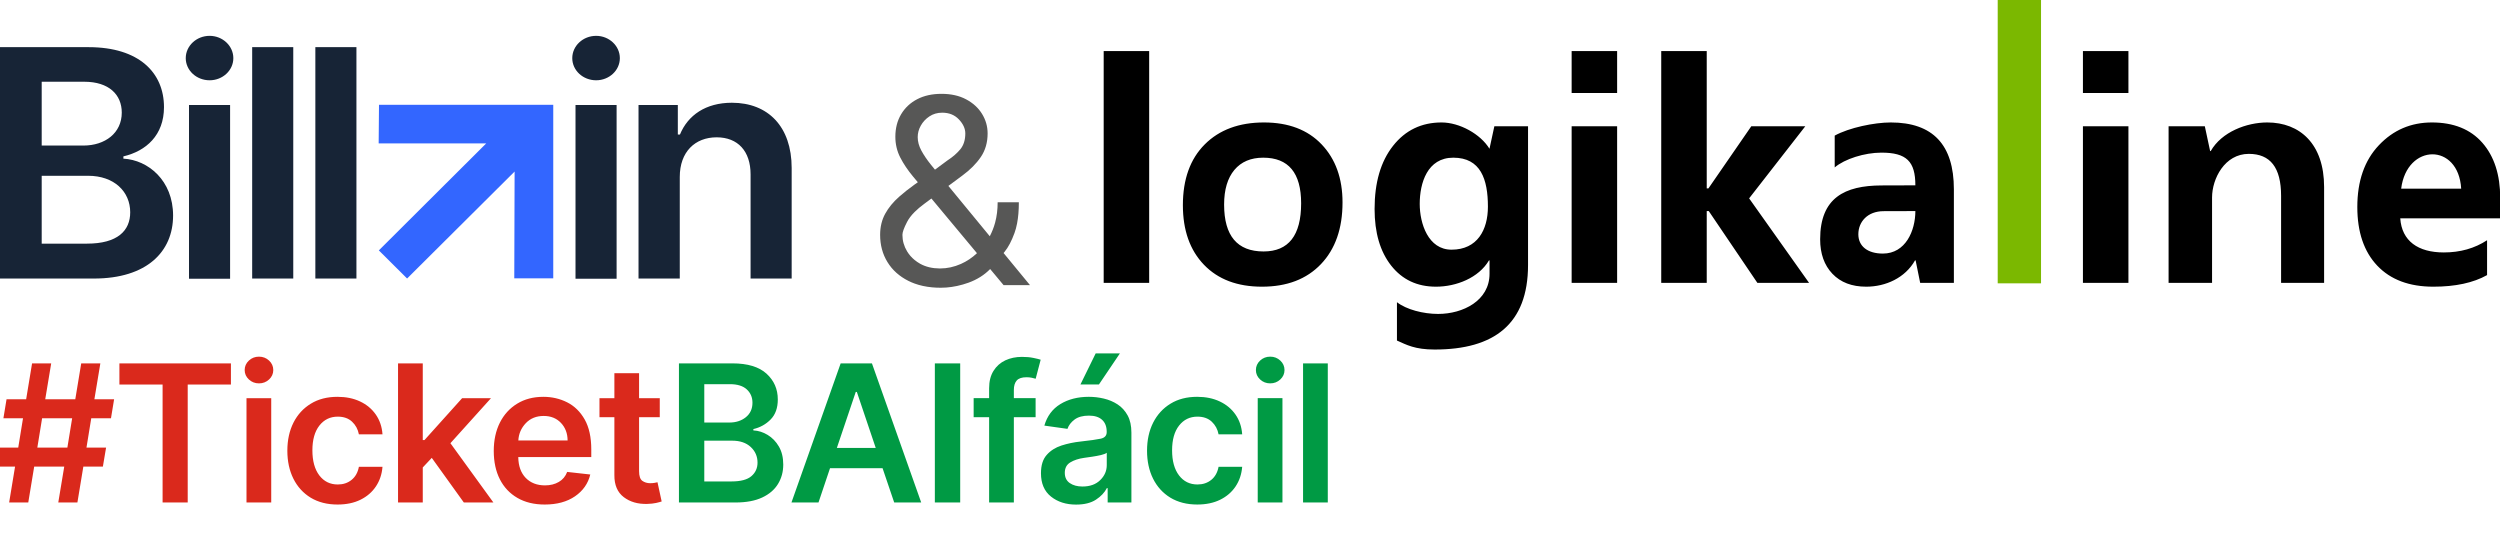 <svg width="1876" height="405" viewBox="0 0 1876 405" fill="none" xmlns="http://www.w3.org/2000/svg">
<g clip-path="url(#clip0_475_486)">
<path d="M1597.17 69.788H1563.03V38.305H1597.17V69.788ZM1597.17 212.273H1563.03V94.754H1597.17V212.273ZM862.339 212.273H828.203V38.305H862.339V212.273ZM947.92 118.324C938.631 118.324 931.423 121.385 926.289 127.493C921.161 133.643 918.573 142.31 918.573 153.51C918.573 176.967 928.454 188.696 948.174 188.696C966.956 188.696 976.372 176.643 976.372 152.572C976.372 129.728 966.871 118.324 947.92 118.324ZM946.975 215.129C928.524 215.129 914.016 209.649 903.458 198.682C892.907 187.708 887.631 172.785 887.631 153.983C887.631 134.552 893.09 119.312 904.051 108.345C915.011 97.378 929.85 91.891 948.484 91.891C966.871 91.891 981.302 97.378 991.747 108.345C1002.19 119.312 1007.43 133.847 1007.43 151.909C1007.43 171.417 1002.04 186.848 991.267 198.168C980.484 209.487 965.722 215.129 946.975 215.129ZM1146.64 198.838C1146.64 243.291 1121.07 262.29 1076.58 262.29C1061.67 262.29 1055.44 258.736 1048.27 255.541V226.773C1055.32 232.281 1068.05 235.575 1079.15 235.575C1097.82 235.575 1117.75 225.631 1117.75 205.425V195.389H1117.34C1109.55 208.549 1092.76 215.129 1077.55 215.129C1063.42 215.129 1052.23 209.84 1043.93 199.303C1035.62 188.731 1031.49 174.583 1031.49 156.839C1031.49 136.943 1036.1 121.152 1045.34 109.438C1054.56 97.731 1066.71 91.891 1081.76 91.891C1095.24 91.891 1111 100.587 1117.71 111.638L1121.36 94.754H1146.64V198.838ZM1090.54 118.324C1071.1 118.324 1065.36 137.282 1065.36 153.016C1065.36 167.679 1071.69 187.356 1089.22 187.356C1108.66 187.356 1116.53 172.425 1116.53 155.083C1116.53 134.538 1111.13 118.324 1090.54 118.324ZM1213.49 69.788H1179.36V38.305H1213.49V69.788ZM1213.49 212.273H1179.36V94.754H1213.49V129.813V212.273ZM1357.53 212.273H1318.74L1282.27 158.405H1280.73V212.273H1246.59V38.305H1280.73V141.372H1282.01L1314.17 94.754H1354.69L1312.54 148.848L1357.53 212.273ZM1437.29 158.39L1413.43 158.461C1401.42 158.489 1394.5 166.416 1394.5 175.796C1394.5 184.683 1401.32 190.283 1412.91 190.283C1429.9 190.283 1437.29 173.243 1437.29 158.39ZM1466.19 212.273H1440.9L1437.48 195.389H1437.04C1429.62 208.549 1414.99 215.129 1400.42 215.129C1389.67 215.129 1381.23 211.92 1375.06 205.453C1368.9 198.993 1365.84 190.332 1365.84 179.563C1365.84 148.347 1384.38 139.257 1411.78 139.151L1437.29 139.073C1437.29 121.188 1430.72 114.495 1411.69 114.544C1399.19 114.572 1384.29 119.22 1376.76 125.638V101.765C1387.58 95.798 1406.47 91.891 1418.83 91.891C1450.39 91.891 1466.19 108.62 1466.19 142.035V212.273ZM1744.01 212.273H1711.73V146.972C1711.73 125.624 1703.57 115.461 1687.5 115.461C1669.44 115.461 1659.93 134.045 1659.93 148.213V212.273H1627.31V94.754H1654.5L1658.48 113.359H1658.93C1667.08 99.021 1685.79 91.891 1701.37 91.891C1725.87 91.891 1744.01 108.034 1744.01 140.315V212.273ZM1876.15 163.856H1801.15C1802.31 180.896 1814.55 189.436 1833.84 189.436C1846.15 189.436 1856.97 186.375 1866.3 180.268V206.433C1855.96 212.231 1842.53 215.129 1825.97 215.129C1807.92 215.129 1793.89 209.882 1783.89 199.345C1773.93 188.844 1768.93 174.153 1768.93 155.351C1768.93 135.843 1774.31 120.37 1785.12 108.972C1795.9 97.568 1809.15 91.891 1824.89 91.891C1841.19 91.891 1853.84 96.983 1862.75 107.132C1871.67 117.316 1876.15 131.146 1876.15 148.573V163.856ZM1846.87 141.563C1844.88 106.977 1806.1 107.449 1801.84 141.563H1846.87Z" fill="black"/>
<path d="M1531.59 212.612H1499.08V-6.867H1531.59V212.612Z" fill="#7BB800"/>
<path fill-rule="evenodd" clip-rule="evenodd" d="M305.48 208.996L284.279 187.894L364.831 107.628H284.152L284.399 78.648H415.161V208.876H385.912L386.159 128.729L305.48 208.996Z" fill="#3366FF"/>
<path fill-rule="evenodd" clip-rule="evenodd" d="M-0.27 35.39H66.515C104.291 35.39 123.058 54.545 123.058 80.372C123.058 101.466 109.651 113.35 92.59 117.349V119.049C111.118 120.022 129.886 135.418 129.886 161.731C129.886 188.771 110.264 209.02 70.415 209.02H-0.27V35.39ZM62.495 109.231C78.942 109.231 91.377 99.774 91.377 84.49C91.377 71.034 81.749 61.337 63.221 61.337H31.292V109.231H62.495ZM65.295 182.826C88.203 182.826 97.71 173.128 97.71 159.305C97.71 143.782 85.65 131.906 66.148 131.906H31.292V182.826H65.295ZM139.386 43.634C139.386 34.417 147.433 26.898 157.301 26.898C167.055 26.898 175.095 34.417 175.095 43.634C175.095 52.845 167.055 60.243 157.301 60.243C147.433 60.243 139.386 52.845 139.386 43.634ZM141.826 78.792H172.662V209.139H141.826V78.792ZM220.065 209.02H189.229V35.39H220.065V209.02ZM267.468 209.02H236.639V35.39H267.468V209.02ZM429.432 43.634C429.432 34.417 437.472 26.898 447.346 26.898C457.093 26.898 465.134 34.417 465.134 43.634C465.134 52.845 457.093 60.243 447.346 60.243C437.472 60.243 429.432 52.845 429.432 43.634ZM431.865 78.792H462.7V209.139H431.865V78.792ZM509.983 209.02H479.148V78.792H508.643V100.98H510.223C516.197 86.43 529.605 77.099 549.219 77.099C576.274 77.099 594.069 94.921 594.069 126.08V209.02H563.233V130.812C563.233 113.47 553.733 103.046 537.765 103.046C521.557 103.046 510.103 113.957 510.103 132.752V209.02H509.983Z" fill="#172436"/>
<path fill-rule="evenodd" clip-rule="evenodd" d="M701.603 127.315C700.531 126.01 699.473 124.713 698.436 123.429C695.587 119.874 693.231 116.39 691.391 112.998C689.557 109.613 688.647 106.22 688.647 102.899C688.647 99.936 689.395 97.066 690.967 94.266C692.54 91.459 694.705 89.146 697.456 87.326C700.235 85.472 703.416 84.562 707.048 84.562C712.225 84.562 716.379 86.247 719.588 89.64C722.769 93.025 724.37 96.516 724.37 100.127C724.37 104.986 723.122 108.929 720.703 111.926C718.248 114.923 715.004 117.759 710.948 120.396L701.603 127.315ZM688.739 136.759C687.928 137.316 687.131 137.88 686.348 138.444C682.088 141.491 678.237 144.538 674.795 147.57C670.309 151.513 666.769 155.808 664.244 160.406C661.726 164.997 660.449 170.28 660.449 176.211C660.449 183.899 662.283 190.704 665.951 196.671C669.618 202.666 674.858 207.356 681.672 210.776C683.167 211.531 684.725 212.201 686.348 212.786C690.34 214.239 694.72 215.184 699.48 215.629C701.561 215.826 703.712 215.918 705.934 215.918C707.309 215.918 708.684 215.868 710.06 215.77C715.554 215.361 721.098 214.147 726.726 212.144C733.158 209.81 738.596 206.404 743.018 201.883L744.499 203.653L753.09 213.964H772.902L753.083 189.879C753.344 189.562 753.605 189.244 753.873 188.913C756.623 185.528 759.078 180.866 761.271 174.871C762.061 172.706 762.703 170.322 763.211 167.699C764.099 163.1 764.544 157.79 764.544 151.767H757.427H748.639C748.639 157.247 748.012 162.339 746.742 167.043C746.248 168.883 745.656 170.668 744.965 172.396C744.288 174.095 743.547 175.724 742.736 177.29L718.368 147.676L711.661 139.523L722.113 131.765C727.967 127.463 732.622 122.808 735.993 117.822C739.4 112.836 741.107 106.912 741.107 100.127C741.107 94.852 739.696 89.964 736.91 85.436C734.131 80.937 730.132 77.29 724.991 74.554C719.821 71.789 713.664 70.414 706.491 70.414C699.516 70.414 693.429 71.754 688.252 74.455C683.047 77.163 679.055 80.937 676.17 85.796C673.321 90.62 671.875 96.22 671.875 102.602C671.875 108.181 673.088 113.33 675.514 118.118C677.941 122.872 681.178 127.696 685.269 132.612C685.628 133.035 685.981 133.465 686.348 133.895C687.131 134.826 687.928 135.778 688.739 136.759ZM698.93 148.967C698.937 148.974 698.951 148.988 698.958 149.002L699.692 149.876L703.776 154.778L708.832 160.85L733.116 189.999C729.455 193.427 725.484 196.107 721.126 198.032C716.019 200.317 710.779 201.46 705.377 201.46C705.32 201.46 705.264 201.46 705.207 201.46C699.614 201.431 694.691 200.261 690.509 197.94C689 197.087 687.61 196.149 686.348 195.112C684.07 193.25 682.179 191.092 680.684 188.624C678.357 184.773 677.179 180.633 677.179 176.211C677.179 174.25 678.328 171.056 680.621 166.627C681.883 164.137 683.787 161.619 686.348 159.059C688.372 157.028 690.812 154.969 693.655 152.881L698.93 148.967Z" fill="#575756"/>
<path d="M996.374 272.678V377.065H977.811V272.678H996.374ZM953.168 287.679C950.213 287.679 947.666 286.699 945.572 284.738C943.484 282.799 942.426 280.429 942.426 277.679C942.426 274.907 943.484 272.537 945.572 270.577C947.666 268.616 950.213 267.636 953.168 267.636C956.13 267.636 958.627 268.616 960.743 270.577C962.837 272.537 963.895 274.907 963.895 277.679C963.895 280.429 962.837 282.799 960.743 284.738C958.627 286.699 956.13 287.679 953.168 287.679ZM943.794 377.065V298.78H962.351V377.065H943.794ZM898.43 378.595C890.615 378.595 883.887 376.867 878.237 373.454C872.609 370.005 868.285 365.244 865.253 359.172C862.248 353.093 860.739 346.111 860.739 338.219C860.739 330.256 862.269 323.225 865.33 317.145C868.405 311.094 872.757 306.334 878.378 302.913C883.978 299.471 890.643 297.772 898.331 297.772C904.749 297.772 910.399 298.921 915.329 301.263C920.259 303.583 924.18 306.863 927.107 311.073C930.041 315.283 931.727 320.234 932.136 325.898H914.412C913.692 322.117 911.986 318.965 909.32 316.454C906.625 313.915 903.042 312.646 898.571 312.646C892.879 312.646 888.288 314.874 884.775 319.346C881.263 323.817 879.535 330.016 879.535 337.93C879.535 345.899 881.263 352.162 884.726 356.732C888.189 361.274 892.801 363.552 898.571 363.552C902.64 363.552 906.096 362.402 908.96 360.082C911.795 357.783 913.622 354.503 914.412 350.3H932.136C931.677 355.843 930.041 360.724 927.206 364.984C924.37 369.243 920.52 372.565 915.646 374.984C910.758 377.396 905.017 378.595 898.43 378.595ZM810.776 288.49L822.194 265.195H840.37L824.649 288.49H810.776ZM812.271 365.082C817.871 365.082 822.314 363.502 825.587 360.293C828.881 357.092 830.517 353.333 830.517 348.981V339.749C829.72 340.398 828.281 340.969 826.186 341.47C824.07 341.95 821.863 342.38 819.507 342.718C817.151 343.05 815.155 343.339 813.519 343.579C809.386 344.15 805.923 345.3 803.158 346.971C800.394 348.65 799.025 351.252 799.025 354.792C799.025 358.192 800.246 360.752 802.749 362.494C805.246 364.222 808.42 365.082 812.271 365.082ZM807.461 378.645C799.963 378.645 793.686 376.635 788.665 372.636C783.636 368.623 781.139 362.783 781.139 355.103C781.139 349.221 782.557 344.651 785.413 341.421C788.255 338.169 791.98 335.8 796.522 334.319C801.092 332.859 805.895 331.836 810.994 331.307C817.92 330.538 822.921 329.847 825.925 329.198C828.951 328.557 830.467 326.906 830.467 324.276V323.965C830.467 320.114 829.311 317.145 827.033 315.044C824.747 312.935 821.454 311.884 817.151 311.884C812.602 311.884 808.998 312.864 806.353 314.825C803.709 316.814 801.931 319.134 801.021 321.814L783.685 319.374C785.752 312.244 789.744 306.862 795.703 303.223C801.67 299.591 808.78 297.772 817.053 297.772C820.805 297.772 824.55 298.202 828.302 299.09C832.076 299.972 835.517 301.432 838.642 303.463C841.766 305.494 844.263 308.273 846.167 311.715C848.065 315.185 849.003 319.515 849.003 324.678V377.065H831.187V366.302H830.566C828.881 369.596 826.165 372.495 822.392 374.956C818.611 377.424 813.639 378.645 807.461 378.645ZM777.119 298.78V313.055H760.798V377.065H742.235V313.055H730.626V298.78H742.235V291.389C742.235 286.121 743.342 281.748 745.557 278.257C747.743 274.738 750.727 272.135 754.422 270.386C758.154 268.665 762.287 267.805 766.829 267.805C770.052 267.805 772.887 268.038 775.391 268.566C777.888 269.067 779.714 269.526 780.92 269.928L777.168 284.209C776.421 283.97 775.461 283.73 774.262 283.469C773.056 283.208 771.738 283.088 770.271 283.088C766.808 283.088 764.381 283.899 762.935 285.549C761.497 287.2 760.798 289.569 760.798 292.602V298.78H777.119ZM720.533 272.678V377.065H701.511V272.678H720.533ZM627.97 336.138H657.155L642.972 294.09H642.161L627.97 336.138ZM614.196 377.065H593.911L630.834 272.678H654.299L691.27 377.065H671.007L662.276 351.33H622.85L614.196 377.065ZM528.495 317.075H547.291C552.25 317.075 556.383 315.735 559.676 313.083C562.991 310.403 564.649 306.792 564.649 302.194C564.649 298.152 563.231 294.831 560.375 292.2C557.532 289.591 553.3 288.279 547.7 288.279H528.495V317.075ZM528.495 361.274H548.928C555.825 361.274 560.805 359.941 563.859 357.303C566.913 354.672 568.45 351.301 568.45 347.14C568.45 342.5 566.743 338.578 563.351 335.419C559.937 332.259 555.325 330.686 549.435 330.686H528.495V361.274ZM509.48 377.065V272.678H549.647C561.023 272.678 569.529 275.267 575.179 280.38C580.828 285.528 583.663 291.96 583.663 299.753C583.663 306.094 581.886 311.094 578.331 314.726C574.77 318.365 570.446 320.784 565.326 321.976V322.985C569.05 323.147 572.611 324.276 576.046 326.356C579.481 328.437 582.295 331.328 584.482 335.087C586.668 338.839 587.754 343.36 587.754 348.621C587.754 354.031 586.428 358.883 583.812 363.164C581.188 367.473 577.224 370.865 571.934 373.334C566.645 375.816 559.987 377.065 551.96 377.065H509.48Z" fill="#009A44"/>
<path d="M495.092 298.785V313.06H479.561V353.535C479.561 357.217 480.379 359.657 482.015 360.828C483.652 361.998 485.648 362.598 487.954 362.598C489.132 362.598 490.19 362.499 491.177 362.337C492.136 362.168 492.884 362.019 493.385 361.878L496.509 376.301C495.529 376.64 494.111 377.02 492.284 377.43C490.451 377.832 488.243 378.071 485.598 378.142C478.651 378.332 472.783 376.64 468.072 373.05C463.339 369.439 460.983 363.959 461.033 356.568V313.06H449.847V298.785H461.033V280.032H479.561V298.785H495.092ZM388.959 330.543H425.93C425.902 325.212 424.223 320.811 420.93 317.341C417.636 313.878 413.334 312.129 407.995 312.129C402.465 312.129 397.972 313.948 394.53 317.581C391.096 321.22 389.22 325.543 388.959 330.543ZM408.714 378.6C400.829 378.6 394.03 376.95 388.31 373.649C382.583 370.349 378.189 365.708 375.107 359.678C372.053 353.676 370.515 346.574 370.515 338.393C370.515 330.332 372.053 323.251 375.107 317.15C378.189 311.05 382.512 306.317 388.112 302.897C393.691 299.476 400.229 297.777 407.755 297.777C414.194 297.777 420.161 299.166 425.613 301.917C431.1 304.688 435.473 308.997 438.767 314.809C442.06 320.641 443.697 328.153 443.697 337.314V342.984H388.909C389.001 349.656 390.877 354.875 394.509 358.627C398.142 362.358 402.973 364.227 408.982 364.227C412.974 364.227 416.43 363.359 419.343 361.639C422.277 359.946 424.364 357.428 425.613 354.128L442.949 356.067C441.292 362.859 437.49 368.31 431.481 372.429C425.5 376.541 417.897 378.6 408.714 378.6ZM298.688 377.07V272.683H317.244V330.233H318.521L346.789 298.785H368.449L337.987 332.582L370.247 377.07H348.066L324.001 343.584L317.244 350.777V377.07H298.688ZM253.323 378.6C245.509 378.6 238.773 376.872 233.124 373.459C227.502 370.01 223.172 365.25 220.146 359.177C217.142 353.098 215.625 346.116 215.625 338.224C215.625 330.261 217.163 323.23 220.217 317.15C223.292 311.099 227.643 306.339 233.272 302.918C238.872 299.476 245.53 297.777 253.225 297.777C259.643 297.777 265.292 298.926 270.222 301.268C275.145 303.588 279.067 306.868 282.001 311.078C284.935 315.288 286.613 320.239 287.022 325.903H269.305C268.586 322.123 266.879 318.97 264.206 316.459C261.519 313.92 257.936 312.651 253.464 312.651C247.766 312.651 243.174 314.879 239.662 319.351C236.156 323.822 234.421 330.021 234.421 337.935C234.421 345.904 236.156 352.167 239.612 356.737C243.082 361.279 247.695 363.557 253.464 363.557C257.527 363.557 260.99 362.407 263.846 360.087C266.689 357.788 268.515 354.508 269.305 350.305H287.022C286.571 355.848 284.935 360.729 282.092 364.989C279.257 369.248 275.413 372.57 270.532 374.989C265.652 377.401 259.904 378.6 253.323 378.6ZM194.346 287.684C191.391 287.684 188.845 286.704 186.75 284.743C184.663 282.804 183.605 280.434 183.605 277.684C183.605 274.912 184.663 272.542 186.75 270.582C188.845 268.621 191.391 267.641 194.346 267.641C197.302 267.641 199.805 268.621 201.921 270.582C204.009 272.542 205.067 274.912 205.067 277.684C205.067 280.434 204.009 282.804 201.921 284.743C199.805 286.704 197.302 287.684 194.346 287.684ZM184.973 377.07V298.785H203.529V377.07H184.973ZM89.603 288.545V272.683H173.286V288.545H140.857V377.07H122.011V288.545H89.603ZM28.01 335.882H50.558L54.141 313.878H31.593L28.01 335.882ZM43.731 377.07L48.202 350.157H25.654L21.21 377.07H6.858L11.301 350.157H-3.531L-1.126 335.882H13.685L17.268 313.878H2.555L4.911 299.596H19.624L24.067 272.683H38.42L33.948 299.596H56.496L60.947 272.683H75.3L70.828 299.596H85.632L83.276 313.878H68.472L64.889 335.882H79.602L77.197 350.157H62.534L58.083 377.07H43.731Z" fill="#DA291C"/>
</g>
<defs>
<clipPath id="clip0_475_486">
<rect width="1876" height="405" fill="white"/>
</clipPath>
</defs>
</svg>
